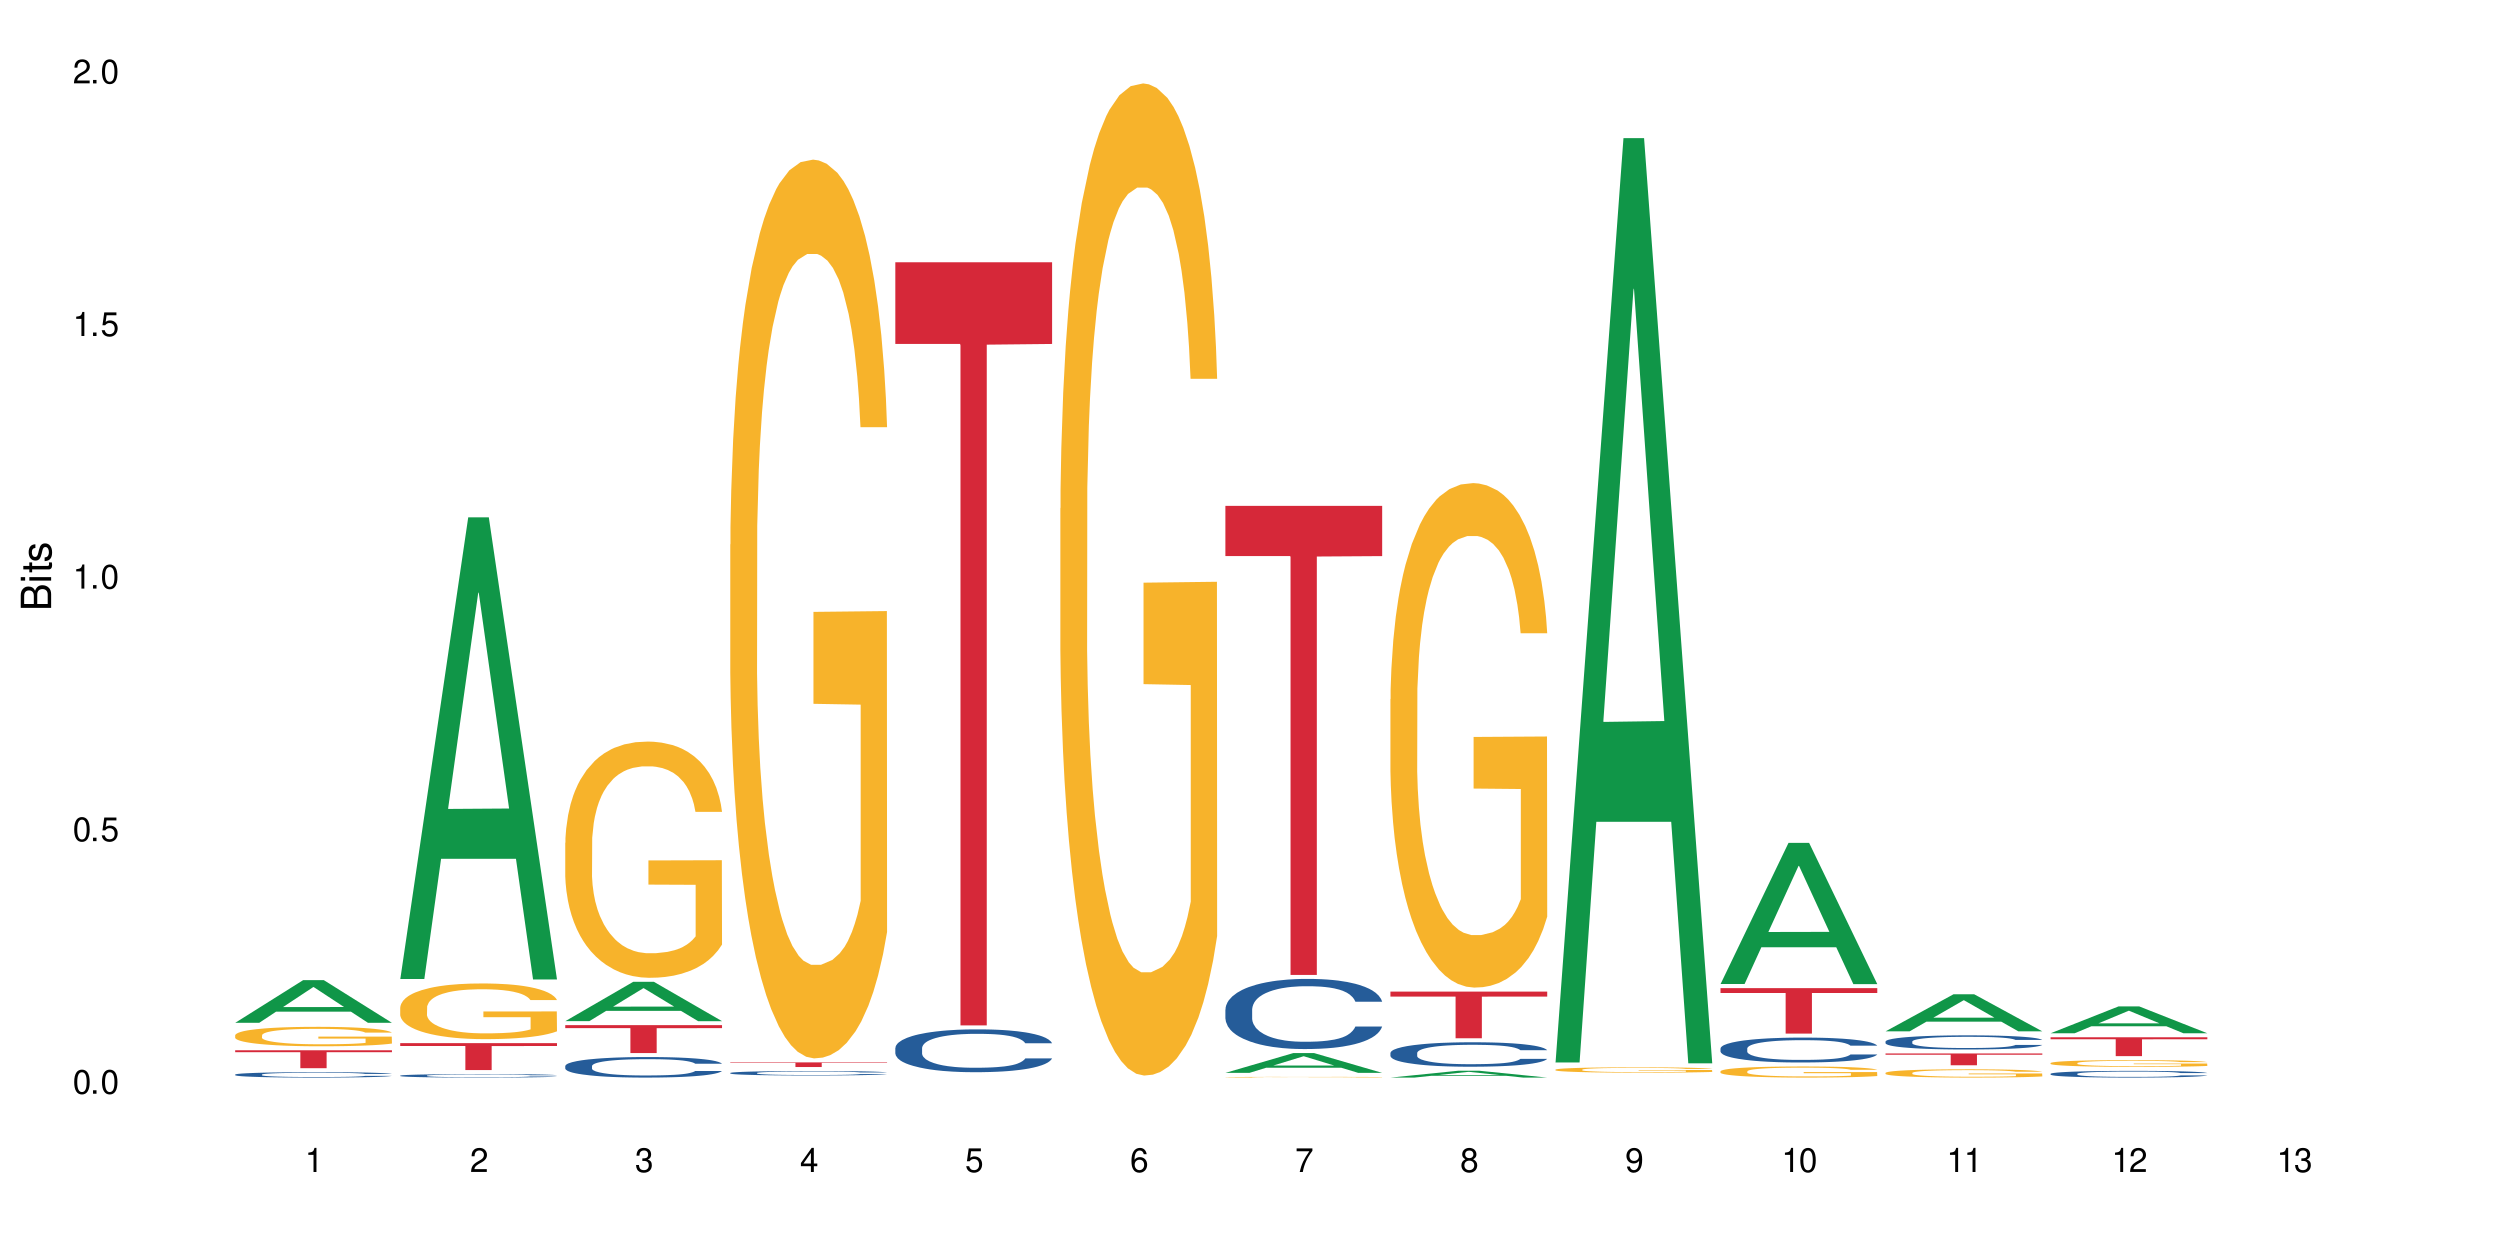 <?xml version="1.0" encoding="UTF-8"?>
<svg xmlns="http://www.w3.org/2000/svg" xmlns:xlink="http://www.w3.org/1999/xlink" width="720" height="360" viewBox="0 0 720 360">
<defs>
<g>
<g id="glyph-0-0">
</g>
<g id="glyph-0-1">
<path d="M 2.641 -6.938 C 2 -6.938 1.422 -6.656 1.078 -6.172 C 0.641 -5.562 0.406 -4.641 0.406 -3.359 C 0.406 -1.016 1.188 0.219 2.641 0.219 C 4.078 0.219 4.859 -1.016 4.859 -3.297 C 4.859 -4.641 4.656 -5.547 4.203 -6.172 C 3.844 -6.656 3.281 -6.938 2.641 -6.938 Z M 2.641 -6.188 C 3.547 -6.188 4 -5.25 4 -3.375 C 4 -1.406 3.562 -0.484 2.625 -0.484 C 1.734 -0.484 1.281 -1.438 1.281 -3.344 C 1.281 -5.25 1.734 -6.188 2.641 -6.188 Z M 2.641 -6.188 "/>
</g>
<g id="glyph-0-2">
<path d="M 1.828 -1 L 0.828 -1 L 0.828 0 L 1.828 0 Z M 1.828 -1 "/>
</g>
<g id="glyph-0-3">
<path d="M 4.562 -6.797 L 1.062 -6.797 L 0.547 -3.094 L 1.328 -3.094 C 1.719 -3.562 2.047 -3.734 2.578 -3.734 C 3.484 -3.734 4.062 -3.109 4.062 -2.094 C 4.062 -1.125 3.484 -0.531 2.578 -0.531 C 1.828 -0.531 1.375 -0.906 1.188 -1.672 L 0.328 -1.672 C 0.453 -1.109 0.547 -0.844 0.75 -0.594 C 1.125 -0.078 1.828 0.219 2.594 0.219 C 3.969 0.219 4.922 -0.781 4.922 -2.219 C 4.922 -3.562 4.031 -4.484 2.719 -4.484 C 2.25 -4.484 1.859 -4.359 1.469 -4.062 L 1.734 -5.969 L 4.562 -5.969 Z M 4.562 -6.797 "/>
</g>
<g id="glyph-0-4">
<path d="M 2.484 -4.938 L 2.484 0 L 3.328 0 L 3.328 -6.938 L 2.766 -6.938 C 2.469 -5.875 2.281 -5.734 0.984 -5.562 L 0.984 -4.938 Z M 2.484 -4.938 "/>
</g>
<g id="glyph-0-5">
<path d="M 4.859 -0.828 L 1.281 -0.828 C 1.359 -1.406 1.672 -1.781 2.5 -2.281 L 3.469 -2.828 C 4.406 -3.344 4.906 -4.062 4.906 -4.906 C 4.906 -5.484 4.672 -6.031 4.266 -6.406 C 3.859 -6.766 3.375 -6.938 2.719 -6.938 C 1.859 -6.938 1.219 -6.625 0.844 -6.031 C 0.609 -5.672 0.5 -5.234 0.484 -4.531 L 1.328 -4.531 C 1.359 -5.016 1.406 -5.281 1.531 -5.516 C 1.75 -5.938 2.188 -6.203 2.703 -6.203 C 3.469 -6.203 4.031 -5.641 4.031 -4.891 C 4.031 -4.344 3.719 -3.859 3.125 -3.516 L 2.234 -3 C 0.812 -2.172 0.406 -1.531 0.328 -0.016 L 4.859 -0.016 Z M 4.859 -0.828 "/>
</g>
<g id="glyph-0-6">
<path d="M 2.125 -3.188 L 2.578 -3.188 C 3.5 -3.188 3.984 -2.766 3.984 -1.922 C 3.984 -1.062 3.469 -0.531 2.594 -0.531 C 1.656 -0.531 1.203 -1 1.156 -2.016 L 0.312 -2.016 C 0.344 -1.453 0.438 -1.094 0.609 -0.781 C 0.953 -0.109 1.625 0.219 2.547 0.219 C 3.953 0.219 4.859 -0.625 4.859 -1.938 C 4.859 -2.828 4.516 -3.297 3.703 -3.594 C 4.344 -3.844 4.656 -4.328 4.656 -5.031 C 4.656 -6.219 3.875 -6.938 2.578 -6.938 C 1.203 -6.938 0.484 -6.172 0.453 -4.703 L 1.297 -4.703 C 1.312 -5.125 1.344 -5.359 1.453 -5.578 C 1.641 -5.969 2.062 -6.203 2.594 -6.203 C 3.344 -6.203 3.797 -5.75 3.797 -5 C 3.797 -4.516 3.609 -4.219 3.25 -4.047 C 3.016 -3.953 2.703 -3.922 2.125 -3.906 Z M 2.125 -3.188 "/>
</g>
<g id="glyph-0-7">
<path d="M 3.141 -1.672 L 3.141 0 L 3.984 0 L 3.984 -1.672 L 4.984 -1.672 L 4.984 -2.438 L 3.984 -2.438 L 3.984 -6.938 L 3.359 -6.938 L 0.266 -2.578 L 0.266 -1.672 Z M 3.141 -2.438 L 1 -2.438 L 3.141 -5.5 Z M 3.141 -2.438 "/>
</g>
<g id="glyph-0-8">
<path d="M 4.781 -5.125 C 4.609 -6.266 3.891 -6.938 2.844 -6.938 C 2.094 -6.938 1.422 -6.578 1.031 -5.953 C 0.594 -5.266 0.406 -4.422 0.406 -3.172 C 0.406 -2 0.578 -1.25 0.984 -0.641 C 1.359 -0.078 1.953 0.219 2.703 0.219 C 3.984 0.219 4.922 -0.75 4.922 -2.094 C 4.922 -3.375 4.062 -4.281 2.844 -4.281 C 2.172 -4.281 1.641 -4.031 1.281 -3.516 C 1.281 -5.234 1.828 -6.188 2.797 -6.188 C 3.391 -6.188 3.797 -5.797 3.938 -5.125 Z M 2.734 -3.531 C 3.547 -3.531 4.062 -2.953 4.062 -2.031 C 4.062 -1.156 3.484 -0.531 2.703 -0.531 C 1.922 -0.531 1.328 -1.188 1.328 -2.078 C 1.328 -2.938 1.906 -3.531 2.734 -3.531 Z M 2.734 -3.531 "/>
</g>
<g id="glyph-0-9">
<path d="M 4.984 -6.797 L 0.438 -6.797 L 0.438 -5.969 L 4.109 -5.969 C 2.5 -3.656 1.828 -2.234 1.328 0 L 2.219 0 C 2.594 -2.172 3.453 -4.047 4.984 -6.094 Z M 4.984 -6.797 "/>
</g>
<g id="glyph-0-10">
<path d="M 3.75 -3.656 C 4.469 -4.094 4.688 -4.438 4.688 -5.078 C 4.688 -6.172 3.844 -6.938 2.641 -6.938 C 1.438 -6.938 0.594 -6.172 0.594 -5.094 C 0.594 -4.438 0.812 -4.094 1.516 -3.656 C 0.734 -3.266 0.359 -2.703 0.359 -1.922 C 0.359 -0.656 1.281 0.219 2.641 0.219 C 3.984 0.219 4.922 -0.656 4.922 -1.922 C 4.922 -2.703 4.531 -3.266 3.75 -3.656 Z M 2.641 -6.188 C 3.359 -6.188 3.812 -5.75 3.812 -5.062 C 3.812 -4.406 3.344 -3.984 2.641 -3.984 C 1.922 -3.984 1.453 -4.406 1.453 -5.078 C 1.453 -5.75 1.922 -6.188 2.641 -6.188 Z M 2.641 -3.266 C 3.484 -3.266 4.062 -2.719 4.062 -1.906 C 4.062 -1.078 3.484 -0.531 2.625 -0.531 C 1.797 -0.531 1.219 -1.094 1.219 -1.906 C 1.219 -2.719 1.781 -3.266 2.641 -3.266 Z M 2.641 -3.266 "/>
</g>
<g id="glyph-0-11">
<path d="M 0.516 -1.578 C 0.672 -0.453 1.406 0.219 2.438 0.219 C 3.188 0.219 3.859 -0.141 4.266 -0.766 C 4.688 -1.453 4.891 -2.297 4.891 -3.547 C 4.891 -4.719 4.703 -5.453 4.312 -6.078 C 3.938 -6.641 3.344 -6.938 2.594 -6.938 C 1.297 -6.938 0.359 -5.969 0.359 -4.625 C 0.359 -3.344 1.234 -2.453 2.453 -2.453 C 3.094 -2.453 3.578 -2.672 4.016 -3.203 C 4 -1.484 3.469 -0.531 2.5 -0.531 C 1.906 -0.531 1.484 -0.906 1.359 -1.578 Z M 2.578 -6.203 C 3.375 -6.203 3.969 -5.531 3.969 -4.641 C 3.969 -3.797 3.391 -3.188 2.547 -3.188 C 1.734 -3.188 1.234 -3.766 1.234 -4.688 C 1.234 -5.562 1.797 -6.203 2.578 -6.203 Z M 2.578 -6.203 "/>
</g>
<g id="glyph-1-0">
</g>
<g id="glyph-1-1">
<path d="M 0 -0.953 L 0 -4.891 C 0 -5.719 -0.234 -6.344 -0.734 -6.797 C -1.188 -7.234 -1.812 -7.469 -2.5 -7.469 C -3.547 -7.469 -4.188 -7 -4.625 -5.875 C -4.984 -6.688 -5.625 -7.094 -6.531 -7.094 C -7.172 -7.094 -7.734 -6.859 -8.141 -6.391 C -8.562 -5.922 -8.75 -5.344 -8.75 -4.5 L -8.75 -0.953 Z M -4.984 -2.062 L -7.766 -2.062 L -7.766 -4.219 C -7.766 -4.844 -7.688 -5.203 -7.453 -5.5 C -7.219 -5.812 -6.859 -5.969 -6.375 -5.969 C -5.891 -5.969 -5.531 -5.812 -5.297 -5.5 C -5.062 -5.203 -4.984 -4.844 -4.984 -4.219 Z M -0.984 -2.062 L -4 -2.062 L -4 -4.781 C -4 -5.766 -3.438 -6.359 -2.484 -6.359 C -1.547 -6.359 -0.984 -5.766 -0.984 -4.781 Z M -0.984 -2.062 "/>
</g>
<g id="glyph-1-2">
<path d="M -6.281 -1.797 L -6.281 -0.797 L 0 -0.797 L 0 -1.797 Z M -8.75 -1.797 L -8.75 -0.797 L -7.484 -0.797 L -7.484 -1.797 Z M -8.75 -1.797 "/>
</g>
<g id="glyph-1-3">
<path d="M -6.281 -3.047 L -6.281 -2.016 L -8.016 -2.016 L -8.016 -1.016 L -6.281 -1.016 L -6.281 -0.172 L -5.469 -0.172 L -5.469 -1.016 L -0.719 -1.016 C -0.078 -1.016 0.281 -1.453 0.281 -2.234 C 0.281 -2.5 0.25 -2.719 0.188 -3.047 L -0.641 -3.047 C -0.609 -2.906 -0.594 -2.766 -0.594 -2.562 C -0.594 -2.141 -0.719 -2.016 -1.156 -2.016 L -5.469 -2.016 L -5.469 -3.047 Z M -6.281 -3.047 "/>
</g>
<g id="glyph-1-4">
<path d="M -4.531 -5.25 C -5.766 -5.25 -6.469 -4.422 -6.469 -2.969 C -6.469 -1.516 -5.719 -0.562 -4.547 -0.562 C -3.562 -0.562 -3.094 -1.062 -2.734 -2.562 L -2.516 -3.484 C -2.344 -4.188 -2.094 -4.469 -1.641 -4.469 C -1.047 -4.469 -0.641 -3.875 -0.641 -3 C -0.641 -2.453 -0.797 -2 -1.062 -1.75 C -1.25 -1.594 -1.422 -1.531 -1.875 -1.469 L -1.875 -0.406 C -0.422 -0.453 0.281 -1.266 0.281 -2.922 C 0.281 -4.5 -0.5 -5.516 -1.719 -5.516 C -2.656 -5.516 -3.172 -4.984 -3.469 -3.734 L -3.703 -2.766 C -3.891 -1.953 -4.156 -1.609 -4.594 -1.609 C -5.188 -1.609 -5.547 -2.125 -5.547 -2.938 C -5.547 -3.75 -5.203 -4.172 -4.531 -4.203 Z M -4.531 -5.25 "/>
</g>
</g>
</defs>
<rect x="-72" y="-36" width="864" height="432" fill="rgb(100%, 100%, 100%)" fill-opacity="1"/>
<path fill-rule="nonzero" fill="rgb(6.275%, 58.824%, 28.235%)" fill-opacity="1" d="M 67.73 294.562 L 67.777 294.551 L 87.316 282.273 L 93.25 282.273 L 112.883 294.574 L 105.984 294.574 L 101.066 291.363 L 79.5 291.363 L 74.676 294.562 L 67.73 294.562 L 81.574 290.035 L 99.086 290.023 L 90.355 284.285 L 90.258 284.273 L 90.164 284.309 L 81.527 290.023 L 81.574 290.035 Z M 67.73 294.562 "/>
<path fill-rule="nonzero" fill="rgb(14.51%, 36.078%, 60%)" fill-opacity="1" d="M 67.73 309.465 L 67.785 309.465 L 67.785 309.43 L 67.953 309.375 L 68.336 309.309 L 68.723 309.262 L 69.715 309.176 L 71.09 309.098 L 72.523 309.035 L 73.566 308.996 L 74.504 308.969 L 76.652 308.914 L 78.027 308.887 L 79.516 308.863 L 81.332 308.84 L 82.652 308.824 L 85.629 308.805 L 87.828 308.793 L 89.535 308.789 L 93.227 308.789 L 95.43 308.793 L 97.027 308.801 L 98.789 308.812 L 100.273 308.824 L 102.863 308.855 L 105.176 308.898 L 106.223 308.922 L 107.875 308.965 L 109.141 309.008 L 110.02 309.043 L 111.012 309.098 L 111.895 309.16 L 112.555 309.234 L 112.883 309.293 L 105.176 309.293 L 104.789 309.238 L 104.348 309.191 L 103.523 309.137 L 102.699 309.094 L 101.543 309.051 L 100.496 309.023 L 99.062 309 L 97.797 308.98 L 96.477 308.969 L 95.207 308.961 L 92.785 308.953 L 88.93 308.953 L 86.785 308.965 L 85.629 308.977 L 83.977 308.996 L 82.82 309.016 L 81.441 309.043 L 80.508 309.066 L 79.352 309.105 L 78.523 309.137 L 77.586 309.184 L 77.035 309.219 L 76.543 309.258 L 76.102 309.305 L 75.77 309.355 L 75.551 309.41 L 75.441 309.461 L 75.441 309.68 L 75.551 309.73 L 75.824 309.793 L 76.543 309.879 L 77.586 309.953 L 78.801 310.012 L 79.957 310.055 L 80.617 310.074 L 81.496 310.098 L 82.875 310.129 L 84.855 310.156 L 86.012 310.168 L 87.773 310.18 L 89.594 310.184 L 92.016 310.184 L 94.164 310.18 L 95.594 310.172 L 97.082 310.16 L 99.117 310.137 L 100.383 310.113 L 101.484 310.086 L 102.312 310.059 L 102.863 310.035 L 103.688 309.992 L 104.348 309.945 L 104.844 309.895 L 105.176 309.844 L 112.883 309.844 L 112.555 309.902 L 112.059 309.957 L 111.562 310 L 110.793 310.051 L 109.91 310.094 L 108.645 310.145 L 107.598 310.176 L 106.223 310.211 L 104.957 310.238 L 103.578 310.262 L 101.543 310.289 L 100.219 310.305 L 98.789 310.316 L 97.082 310.328 L 94.934 310.34 L 92.621 310.344 L 90.473 310.348 L 88.16 310.344 L 86.453 310.336 L 84.195 310.324 L 81.387 310.301 L 79.352 310.273 L 77.754 310.246 L 76.375 310.219 L 74.836 310.18 L 72.852 310.117 L 71.641 310.066 L 70.816 310.027 L 69.879 309.973 L 69.219 309.922 L 68.445 309.844 L 67.895 309.742 L 67.73 309.664 Z M 67.73 309.465 "/>
<path fill-rule="nonzero" fill="rgb(96.863%, 70.196%, 16.863%)" fill-opacity="1" d="M 67.73 298.125 L 67.785 298.121 L 67.785 298.02 L 68.008 297.789 L 68.559 297.473 L 69.273 297.211 L 70.043 297.004 L 70.539 296.898 L 71.367 296.742 L 72.082 296.633 L 73.898 296.402 L 76.211 296.188 L 77.477 296.094 L 78.91 296.008 L 80.945 295.91 L 81.883 295.875 L 84.746 295.793 L 87.996 295.738 L 91.574 295.727 L 93.227 295.73 L 95.484 295.75 L 98.566 295.805 L 100.328 295.859 L 101.707 295.91 L 103.137 295.977 L 104.898 296.078 L 106.551 296.199 L 107.875 296.324 L 109.195 296.477 L 110.297 296.641 L 111.234 296.82 L 112.059 297.035 L 112.555 297.215 L 112.883 297.395 L 105.23 297.395 L 104.789 297.215 L 104.293 297.078 L 103.469 296.906 L 102.641 296.785 L 101.816 296.688 L 100.273 296.555 L 98.953 296.473 L 97.301 296.402 L 95.703 296.355 L 93.887 296.324 L 92.785 296.312 L 89.867 296.312 L 87.223 296.348 L 85.684 296.391 L 84.582 296.43 L 83.039 296.508 L 82.102 296.57 L 81.551 296.609 L 79.902 296.77 L 78.801 296.914 L 78.195 297.012 L 77.422 297.164 L 76.871 297.301 L 76.266 297.508 L 75.938 297.66 L 75.496 298.008 L 75.441 298.93 L 75.605 299.125 L 75.938 299.336 L 76.375 299.52 L 77.035 299.715 L 77.699 299.863 L 78.855 300.062 L 79.844 300.195 L 80.617 300.281 L 82.102 300.422 L 82.707 300.469 L 84.141 300.559 L 85.629 300.633 L 87.445 300.691 L 88.82 300.723 L 91.023 300.75 L 93.832 300.75 L 97.137 300.719 L 99.227 300.676 L 100.66 300.637 L 101.598 300.602 L 102.754 300.543 L 103.578 300.492 L 104.348 300.438 L 105.285 300.348 L 105.285 299.125 L 91.684 299.121 L 91.684 298.547 L 112.828 298.543 L 112.883 300.543 L 111.727 300.684 L 110.297 300.816 L 108.918 300.918 L 107.488 301.004 L 105.449 301.102 L 103.797 301.164 L 101.266 301.234 L 98.953 301.281 L 96.531 301.312 L 94.383 301.328 L 91.852 301.332 L 89.594 301.324 L 87.168 301.293 L 85.242 301.25 L 83.48 301.199 L 81.719 301.133 L 79.516 301.027 L 78.082 300.938 L 76.598 300.832 L 75.109 300.703 L 73.789 300.566 L 72.906 300.457 L 72.027 300.336 L 71.09 300.18 L 70.207 300.008 L 69.547 299.848 L 68.941 299.668 L 68.5 299.5 L 68.062 299.27 L 67.84 299.086 L 67.73 298.926 Z M 67.73 298.125 "/>
<path fill-rule="nonzero" fill="rgb(83.922%, 15.686%, 22.353%)" fill-opacity="1" d="M 67.73 302.484 L 112.883 302.484 L 112.883 303.035 L 94.066 303.039 L 94.066 307.641 L 86.496 307.641 L 86.496 303.043 L 86.387 303.035 L 67.73 303.035 Z M 67.73 302.484 "/>
<path fill-rule="nonzero" fill="rgb(6.275%, 58.824%, 28.235%)" fill-opacity="1" d="M 115.262 281.961 L 115.309 281.836 L 134.848 149 L 140.781 149 L 160.414 282.086 L 153.516 282.086 L 148.598 247.344 L 127.031 247.344 L 122.207 281.961 L 115.262 281.961 L 129.105 232.973 L 146.617 232.852 L 137.887 170.742 L 137.789 170.617 L 137.691 170.992 L 129.059 232.852 L 129.105 232.973 Z M 115.262 281.961 "/>
<path fill-rule="nonzero" fill="rgb(14.51%, 36.078%, 60%)" fill-opacity="1" d="M 115.262 309.777 L 115.316 309.777 L 115.316 309.754 L 115.48 309.719 L 115.867 309.676 L 116.254 309.645 L 117.242 309.59 L 118.621 309.539 L 120.051 309.496 L 121.098 309.473 L 122.035 309.457 L 124.184 309.422 L 125.559 309.402 L 127.047 309.387 L 128.863 309.371 L 130.184 309.363 L 133.156 309.348 L 135.359 309.344 L 137.066 309.34 L 140.758 309.34 L 142.961 309.344 L 144.555 309.348 L 146.316 309.355 L 147.805 309.363 L 150.395 309.383 L 152.707 309.41 L 153.75 309.426 L 155.402 309.453 L 156.672 309.48 L 157.551 309.504 L 158.543 309.539 L 159.422 309.578 L 160.086 309.625 L 160.414 309.668 L 152.707 309.668 L 152.32 309.629 L 151.879 309.602 L 151.055 309.562 L 150.227 309.535 L 149.07 309.508 L 148.023 309.492 L 146.594 309.473 L 145.328 309.465 L 144.004 309.457 L 142.738 309.449 L 140.316 309.445 L 136.461 309.445 L 134.312 309.453 L 133.156 309.461 L 131.504 309.473 L 130.348 309.484 L 128.973 309.504 L 128.035 309.52 L 126.879 309.543 L 126.055 309.562 L 125.117 309.594 L 124.566 309.617 L 124.07 309.645 L 123.633 309.672 L 123.301 309.707 L 123.082 309.738 L 122.969 309.773 L 122.969 309.914 L 123.082 309.949 L 123.355 309.988 L 124.07 310.043 L 125.117 310.094 L 126.328 310.133 L 127.484 310.16 L 128.145 310.172 L 129.027 310.188 L 130.402 310.203 L 132.387 310.223 L 133.543 310.23 L 135.305 310.238 L 137.121 310.242 L 139.547 310.242 L 141.691 310.238 L 143.125 310.234 L 144.609 310.227 L 146.648 310.211 L 147.914 310.195 L 149.016 310.18 L 149.844 310.16 L 150.395 310.145 L 151.219 310.117 L 151.879 310.086 L 152.375 310.055 L 152.707 310.023 L 160.414 310.023 L 160.086 310.059 L 159.59 310.094 L 159.094 310.121 L 158.324 310.152 L 157.441 310.184 L 156.176 310.215 L 155.129 310.234 L 153.75 310.258 L 152.484 310.277 L 151.109 310.293 L 149.07 310.309 L 147.75 310.32 L 146.316 310.328 L 144.609 310.336 L 142.465 310.344 L 140.152 310.344 L 138.004 310.348 L 135.691 310.344 L 133.984 310.34 L 131.727 310.332 L 128.918 310.316 L 126.879 310.297 L 125.281 310.281 L 123.906 310.262 L 122.363 310.238 L 120.383 310.199 L 119.172 310.164 L 118.344 310.141 L 117.41 310.105 L 116.746 310.07 L 115.977 310.02 L 115.426 309.957 L 115.262 309.906 Z M 115.262 309.777 "/>
<path fill-rule="nonzero" fill="rgb(96.863%, 70.196%, 16.863%)" fill-opacity="1" d="M 115.262 290.105 L 115.316 290.09 L 115.316 289.797 L 115.535 289.137 L 116.086 288.23 L 116.805 287.484 L 117.574 286.898 L 118.07 286.59 L 118.895 286.148 L 119.609 285.828 L 121.43 285.168 L 123.742 284.555 L 125.008 284.289 L 126.438 284.039 L 128.477 283.762 L 129.414 283.66 L 132.277 283.426 L 135.523 283.277 L 139.105 283.234 L 140.758 283.25 L 143.016 283.309 L 146.098 283.469 L 147.859 283.617 L 149.238 283.762 L 150.668 283.953 L 152.43 284.246 L 154.082 284.598 L 155.402 284.949 L 156.727 285.387 L 157.828 285.855 L 158.762 286.371 L 159.59 286.984 L 160.086 287.496 L 160.414 288.012 L 152.762 288.012 L 152.32 287.496 L 151.824 287.102 L 151 286.617 L 150.172 286.266 L 149.348 285.988 L 147.805 285.609 L 146.484 285.375 L 144.832 285.168 L 143.234 285.035 L 141.418 284.949 L 140.316 284.918 L 137.398 284.918 L 134.754 285.023 L 133.211 285.141 L 132.109 285.258 L 130.57 285.477 L 129.633 285.652 L 129.082 285.77 L 127.43 286.223 L 126.328 286.633 L 125.723 286.91 L 124.953 287.352 L 124.402 287.746 L 123.797 288.332 L 123.465 288.773 L 123.023 289.77 L 122.969 292.402 L 123.137 292.961 L 123.465 293.562 L 123.906 294.09 L 124.566 294.645 L 125.227 295.07 L 126.383 295.641 L 127.375 296.023 L 128.145 296.27 L 129.633 296.668 L 130.238 296.797 L 131.672 297.062 L 133.156 297.266 L 134.973 297.441 L 136.352 297.531 L 138.555 297.605 L 141.363 297.605 L 144.668 297.516 L 146.758 297.398 L 148.191 297.281 L 149.125 297.18 L 150.281 297.02 L 151.109 296.871 L 151.879 296.711 L 152.816 296.461 L 152.816 292.961 L 139.215 292.945 L 139.215 291.305 L 160.359 291.289 L 160.414 297.02 L 159.258 297.414 L 157.828 297.793 L 156.449 298.086 L 155.02 298.336 L 152.98 298.613 L 151.328 298.789 L 148.797 298.996 L 146.484 299.129 L 144.059 299.215 L 141.914 299.258 L 139.379 299.273 L 137.121 299.246 L 134.699 299.156 L 132.773 299.039 L 131.012 298.895 L 129.246 298.703 L 127.047 298.395 L 125.613 298.145 L 124.125 297.84 L 122.641 297.473 L 121.316 297.078 L 120.438 296.77 L 119.555 296.418 L 118.621 295.977 L 117.738 295.48 L 117.078 295.027 L 116.473 294.512 L 116.031 294.031 L 115.59 293.371 L 115.371 292.844 L 115.262 292.391 Z M 115.262 290.105 "/>
<path fill-rule="nonzero" fill="rgb(83.922%, 15.686%, 22.353%)" fill-opacity="1" d="M 115.262 300.422 L 160.414 300.422 L 160.414 301.254 L 141.598 301.262 L 141.598 308.188 L 134.023 308.188 L 134.023 301.27 L 133.914 301.254 L 115.262 301.254 Z M 115.262 300.422 "/>
<path fill-rule="nonzero" fill="rgb(6.275%, 58.824%, 28.235%)" fill-opacity="1" d="M 162.793 294.086 L 162.84 294.078 L 182.379 282.758 L 188.312 282.758 L 207.945 294.098 L 201.047 294.098 L 196.125 291.137 L 174.562 291.137 L 169.738 294.086 L 162.793 294.086 L 176.637 289.914 L 194.148 289.902 L 185.418 284.609 L 185.32 284.598 L 185.223 284.633 L 176.59 289.902 L 176.637 289.914 Z M 162.793 294.086 "/>
<path fill-rule="nonzero" fill="rgb(14.51%, 36.078%, 60%)" fill-opacity="1" d="M 162.793 307.004 L 162.848 307 L 162.848 306.871 L 163.012 306.664 L 163.398 306.406 L 163.781 306.227 L 164.773 305.906 L 166.148 305.598 L 167.582 305.359 L 168.629 305.219 L 169.562 305.113 L 171.711 304.914 L 173.09 304.809 L 174.574 304.719 L 176.391 304.625 L 177.715 304.57 L 180.688 304.484 L 182.891 304.449 L 184.598 304.43 L 188.285 304.43 L 190.488 304.453 L 192.086 304.48 L 193.848 304.523 L 195.336 304.57 L 197.922 304.691 L 200.234 304.844 L 201.281 304.93 L 202.934 305.098 L 204.199 305.258 L 205.082 305.398 L 206.074 305.598 L 206.953 305.844 L 207.613 306.117 L 207.945 306.352 L 200.234 306.352 L 199.852 306.133 L 199.41 305.965 L 198.582 305.746 L 197.758 305.59 L 196.602 305.43 L 195.555 305.328 L 194.125 305.227 L 192.855 305.16 L 191.535 305.113 L 190.27 305.078 L 187.848 305.047 L 185.039 305.047 L 183.992 305.059 L 181.844 305.102 L 180.688 305.141 L 179.035 305.215 L 177.879 305.285 L 176.504 305.395 L 175.566 305.484 L 174.41 305.625 L 173.586 305.75 L 172.648 305.93 L 172.098 306.062 L 171.602 306.215 L 171.16 306.395 L 170.832 306.582 L 170.609 306.785 L 170.5 306.977 L 170.5 307.816 L 170.609 308.012 L 170.887 308.238 L 171.602 308.566 L 172.648 308.855 L 173.859 309.082 L 175.016 309.242 L 175.676 309.32 L 176.559 309.406 L 177.934 309.516 L 179.918 309.621 L 181.074 309.664 L 182.836 309.707 L 184.652 309.73 L 187.074 309.73 L 189.223 309.707 L 190.656 309.68 L 192.141 309.637 L 194.18 309.547 L 195.445 309.461 L 196.547 309.355 L 197.371 309.254 L 197.922 309.168 L 198.75 309 L 199.41 308.816 L 199.906 308.629 L 200.234 308.441 L 207.945 308.441 L 207.613 308.66 L 207.117 308.871 L 206.625 309.027 L 205.852 309.215 L 204.973 309.383 L 203.703 309.574 L 202.66 309.699 L 201.281 309.832 L 200.016 309.934 L 198.641 310.027 L 196.602 310.137 L 195.281 310.191 L 193.848 310.238 L 192.141 310.281 L 189.992 310.32 L 187.68 310.34 L 185.535 310.348 L 183.219 310.336 L 181.512 310.312 L 179.254 310.266 L 176.449 310.168 L 174.41 310.066 L 172.812 309.961 L 171.438 309.855 L 169.895 309.707 L 167.914 309.469 L 166.699 309.285 L 165.875 309.137 L 164.938 308.926 L 164.277 308.734 L 163.508 308.434 L 162.957 308.047 L 162.793 307.75 Z M 162.793 307.004 "/>
<path fill-rule="nonzero" fill="rgb(96.863%, 70.196%, 16.863%)" fill-opacity="1" d="M 162.793 242.711 L 162.848 242.648 L 162.848 241.406 L 163.066 238.609 L 163.617 234.758 L 164.332 231.59 L 165.105 229.105 L 165.602 227.801 L 166.426 225.934 L 167.141 224.566 L 168.957 221.773 L 171.27 219.164 L 172.539 218.043 L 173.969 216.988 L 176.008 215.809 L 176.941 215.371 L 179.805 214.379 L 183.055 213.758 L 186.633 213.57 L 188.285 213.633 L 190.543 213.879 L 193.629 214.562 L 195.391 215.184 L 196.766 215.809 L 198.199 216.613 L 199.961 217.855 L 201.613 219.348 L 202.934 220.84 L 204.254 222.703 L 205.355 224.691 L 206.293 226.867 L 207.117 229.477 L 207.613 231.652 L 207.945 233.824 L 200.289 233.824 L 199.852 231.652 L 199.355 229.973 L 198.527 227.922 L 197.703 226.434 L 196.875 225.25 L 195.336 223.637 L 194.012 222.641 L 192.363 221.773 L 190.766 221.211 L 188.949 220.84 L 187.848 220.715 L 184.926 220.715 L 182.285 221.152 L 180.742 221.648 L 179.641 222.145 L 178.098 223.078 L 177.164 223.82 L 176.613 224.32 L 174.961 226.246 L 173.859 227.984 L 173.254 229.164 L 172.484 231.031 L 171.934 232.707 L 171.328 235.191 L 170.996 237.059 L 170.555 241.281 L 170.5 252.465 L 170.664 254.828 L 170.996 257.375 L 171.438 259.613 L 172.098 261.973 L 172.758 263.773 L 173.914 266.199 L 174.906 267.812 L 175.676 268.871 L 177.164 270.547 L 177.77 271.105 L 179.199 272.227 L 180.688 273.094 L 182.504 273.84 L 183.883 274.215 L 186.082 274.523 L 188.891 274.523 L 192.195 274.152 L 194.289 273.652 L 195.719 273.156 L 196.656 272.723 L 197.812 272.039 L 198.641 271.418 L 199.41 270.734 L 200.348 269.676 L 200.348 254.828 L 186.746 254.766 L 186.746 247.805 L 207.891 247.742 L 207.945 272.039 L 206.789 273.715 L 205.355 275.332 L 203.98 276.574 L 202.547 277.633 L 200.512 278.812 L 198.859 279.559 L 196.324 280.426 L 194.012 280.984 L 191.59 281.359 L 189.441 281.547 L 186.91 281.609 L 184.652 281.484 L 182.23 281.109 L 180.301 280.613 L 178.539 279.992 L 176.777 279.184 L 174.574 277.879 L 173.145 276.824 L 171.656 275.52 L 170.172 273.965 L 168.848 272.289 L 167.969 270.984 L 167.086 269.492 L 166.148 267.629 L 165.27 265.516 L 164.609 263.59 L 164.004 261.414 L 163.562 259.363 L 163.121 256.566 L 162.902 254.332 L 162.793 252.402 Z M 162.793 242.711 "/>
<path fill-rule="nonzero" fill="rgb(83.922%, 15.686%, 22.353%)" fill-opacity="1" d="M 162.793 295.246 L 207.945 295.246 L 207.945 296.109 L 189.125 296.117 L 189.125 303.281 L 181.555 303.281 L 181.555 296.121 L 181.445 296.109 L 162.793 296.109 Z M 162.793 295.246 "/>
<path fill-rule="nonzero" fill="rgb(14.51%, 36.078%, 60%)" fill-opacity="1" d="M 210.32 309.012 L 210.375 309.012 L 210.375 308.984 L 210.543 308.941 L 210.926 308.883 L 211.312 308.844 L 212.305 308.777 L 213.68 308.707 L 215.113 308.656 L 216.16 308.625 L 217.094 308.602 L 219.242 308.559 L 220.617 308.539 L 222.105 308.516 L 223.922 308.496 L 225.246 308.484 L 228.219 308.469 L 230.422 308.457 L 235.816 308.457 L 238.02 308.461 L 239.617 308.465 L 241.379 308.477 L 242.863 308.484 L 245.453 308.512 L 247.766 308.543 L 248.812 308.562 L 250.465 308.598 L 251.73 308.633 L 252.613 308.664 L 253.602 308.707 L 254.484 308.762 L 255.145 308.82 L 255.477 308.871 L 247.766 308.871 L 247.379 308.824 L 246.941 308.789 L 246.113 308.742 L 245.289 308.707 L 244.133 308.672 L 243.086 308.648 L 241.652 308.629 L 240.387 308.613 L 239.066 308.602 L 237.801 308.598 L 235.375 308.59 L 231.523 308.59 L 229.375 308.602 L 228.219 308.609 L 226.566 308.625 L 225.41 308.641 L 224.031 308.664 L 223.098 308.684 L 221.941 308.715 L 221.113 308.742 L 220.18 308.781 L 219.629 308.809 L 219.133 308.844 L 218.691 308.883 L 218.359 308.922 L 218.141 308.965 L 218.031 309.008 L 218.031 309.188 L 218.141 309.23 L 218.418 309.281 L 219.133 309.352 L 220.18 309.414 L 221.391 309.465 L 222.547 309.5 L 223.207 309.516 L 224.086 309.535 L 225.465 309.559 L 227.445 309.582 L 228.602 309.59 L 230.367 309.602 L 232.184 309.605 L 234.605 309.605 L 236.754 309.602 L 238.184 309.594 L 239.672 309.586 L 241.707 309.566 L 242.977 309.547 L 244.078 309.523 L 244.902 309.5 L 245.453 309.484 L 246.277 309.445 L 246.941 309.406 L 247.438 309.367 L 247.766 309.324 L 255.477 309.324 L 255.145 309.371 L 254.648 309.418 L 254.152 309.453 L 253.383 309.492 L 252.5 309.531 L 251.234 309.57 L 250.188 309.598 L 248.812 309.625 L 247.547 309.648 L 246.168 309.668 L 244.133 309.691 L 242.809 309.703 L 241.379 309.715 L 239.672 309.723 L 237.523 309.73 L 235.211 309.738 L 233.062 309.738 L 230.75 309.734 L 229.043 309.73 L 226.785 309.719 L 223.977 309.699 L 221.941 309.676 L 220.344 309.656 L 218.965 309.633 L 217.426 309.602 L 215.441 309.547 L 214.23 309.508 L 213.406 309.477 L 212.469 309.43 L 211.809 309.391 L 211.039 309.324 L 210.488 309.238 L 210.32 309.176 Z M 210.32 309.012 "/>
<path fill-rule="nonzero" fill="rgb(96.863%, 70.196%, 16.863%)" fill-opacity="1" d="M 210.32 156.84 L 210.375 156.605 L 210.375 151.875 L 210.598 141.238 L 211.148 126.582 L 211.863 114.527 L 212.633 105.07 L 213.129 100.109 L 213.957 93.016 L 214.672 87.816 L 216.488 77.18 L 218.801 67.25 L 220.066 62.996 L 221.5 58.977 L 223.539 54.484 L 224.473 52.828 L 227.336 49.047 L 230.586 46.684 L 234.164 45.973 L 235.816 46.211 L 238.074 47.156 L 241.156 49.758 L 242.922 52.121 L 244.297 54.484 L 245.73 57.559 L 247.492 62.285 L 249.145 67.957 L 250.465 73.633 L 251.785 80.723 L 252.887 88.289 L 253.824 96.562 L 254.648 106.488 L 255.145 114.762 L 255.477 123.039 L 247.82 123.039 L 247.379 114.762 L 246.887 108.383 L 246.059 100.582 L 245.234 94.906 L 244.406 90.414 L 242.863 84.27 L 241.543 80.488 L 239.891 77.18 L 238.293 75.051 L 236.477 73.633 L 235.375 73.16 L 232.457 73.16 L 229.816 74.812 L 228.273 76.703 L 227.172 78.598 L 225.629 82.141 L 224.695 84.98 L 224.145 86.871 L 222.492 94.199 L 221.391 100.816 L 220.785 105.309 L 220.012 112.398 L 219.461 118.781 L 218.855 128.238 L 218.527 135.328 L 218.086 151.402 L 218.031 193.953 L 218.195 202.938 L 218.527 212.629 L 218.965 221.137 L 219.629 230.121 L 220.289 236.977 L 221.445 246.195 L 222.438 252.34 L 223.207 256.359 L 224.695 262.742 L 225.301 264.871 L 226.73 269.125 L 228.219 272.434 L 230.035 275.27 L 231.41 276.691 L 233.613 277.871 L 236.422 277.871 L 239.727 276.453 L 241.82 274.562 L 243.25 272.672 L 244.188 271.016 L 245.344 268.414 L 246.168 266.051 L 246.941 263.453 L 247.875 259.434 L 247.875 202.938 L 234.273 202.699 L 234.273 176.223 L 255.422 175.988 L 255.477 268.414 L 254.32 274.797 L 252.887 280.945 L 251.512 285.672 L 250.078 289.691 L 248.043 294.184 L 246.391 297.02 L 243.855 300.328 L 241.543 302.457 L 239.121 303.875 L 236.973 304.582 L 234.441 304.82 L 232.184 304.348 L 229.758 302.93 L 227.832 301.039 L 226.07 298.672 L 224.309 295.602 L 222.105 290.637 L 220.672 286.617 L 219.188 281.652 L 217.699 275.742 L 216.379 269.363 L 215.496 264.398 L 214.617 258.723 L 213.68 251.633 L 212.801 243.594 L 212.137 236.266 L 211.531 227.992 L 211.094 220.191 L 210.652 209.555 L 210.43 201.047 L 210.32 193.719 Z M 210.32 156.84 "/>
<path fill-rule="nonzero" fill="rgb(83.922%, 15.686%, 22.353%)" fill-opacity="1" d="M 210.32 305.969 L 255.477 305.969 L 255.477 306.113 L 236.656 306.113 L 236.656 307.305 L 229.086 307.305 L 229.086 306.113 L 210.32 306.113 Z M 210.32 305.969 "/>
<path fill-rule="nonzero" fill="rgb(14.51%, 36.078%, 60%)" fill-opacity="1" d="M 257.852 301.828 L 257.906 301.816 L 257.906 301.547 L 258.07 301.117 L 258.457 300.578 L 258.844 300.207 L 259.832 299.539 L 261.211 298.898 L 262.641 298.402 L 263.688 298.109 L 264.625 297.883 L 266.773 297.465 L 268.148 297.254 L 269.637 297.062 L 271.453 296.871 L 272.773 296.758 L 275.746 296.574 L 277.949 296.496 L 279.656 296.465 L 283.348 296.465 L 285.551 296.508 L 287.145 296.566 L 288.91 296.656 L 290.395 296.758 L 292.984 297.004 L 295.297 297.32 L 296.344 297.5 L 297.996 297.852 L 299.262 298.188 L 300.141 298.48 L 301.133 298.898 L 302.016 299.406 L 302.676 299.98 L 303.004 300.465 L 295.297 300.465 L 294.91 300.016 L 294.469 299.664 L 293.645 299.203 L 292.816 298.875 L 291.66 298.551 L 290.617 298.336 L 289.184 298.121 L 287.918 297.984 L 286.598 297.883 L 285.328 297.816 L 282.906 297.75 L 280.098 297.75 L 279.051 297.77 L 276.902 297.859 L 275.746 297.941 L 274.098 298.098 L 272.941 298.246 L 271.562 298.469 L 270.625 298.66 L 269.469 298.953 L 268.645 299.215 L 267.707 299.586 L 267.156 299.867 L 266.66 300.184 L 266.223 300.555 L 265.891 300.949 L 265.672 301.367 L 265.562 301.773 L 265.562 303.52 L 265.672 303.926 L 265.945 304.398 L 266.66 305.086 L 267.707 305.684 L 268.918 306.156 L 270.074 306.496 L 270.738 306.652 L 271.617 306.836 L 272.996 307.059 L 274.977 307.285 L 276.133 307.375 L 277.895 307.465 L 279.711 307.512 L 282.137 307.512 L 284.281 307.465 L 285.715 307.41 L 287.203 307.32 L 289.238 307.129 L 290.504 306.945 L 291.605 306.734 L 292.434 306.52 L 292.984 306.34 L 293.809 305.988 L 294.469 305.605 L 294.965 305.211 L 295.297 304.828 L 303.004 304.828 L 302.676 305.277 L 302.18 305.719 L 301.684 306.047 L 300.914 306.441 L 300.031 306.789 L 298.766 307.184 L 297.719 307.441 L 296.344 307.727 L 295.074 307.938 L 293.699 308.129 L 291.66 308.355 L 290.34 308.469 L 288.91 308.57 L 287.203 308.66 L 285.055 308.738 L 282.742 308.785 L 280.594 308.797 L 278.281 308.773 L 276.574 308.727 L 274.316 308.625 L 271.508 308.426 L 269.469 308.211 L 267.875 307.996 L 266.496 307.77 L 264.953 307.465 L 262.973 306.969 L 261.762 306.586 L 260.934 306.27 L 260 305.832 L 259.34 305.438 L 258.566 304.805 L 258.016 304.004 L 257.852 303.387 Z M 257.852 301.828 "/>
<path fill-rule="nonzero" fill="rgb(83.922%, 15.686%, 22.353%)" fill-opacity="1" d="M 257.852 75.531 L 303.004 75.531 L 303.004 99.059 L 284.188 99.262 L 284.188 295.312 L 276.617 295.312 L 276.617 99.469 L 276.504 99.059 L 257.852 99.059 Z M 257.852 75.531 "/>
<path fill-rule="nonzero" fill="rgb(96.863%, 70.196%, 16.863%)" fill-opacity="1" d="M 305.383 146.41 L 305.438 146.148 L 305.438 140.93 L 305.656 129.188 L 306.207 113.008 L 306.922 99.699 L 307.695 89.262 L 308.191 83.781 L 309.016 75.953 L 309.73 70.211 L 311.551 58.469 L 313.863 47.508 L 315.129 42.812 L 316.559 38.375 L 318.598 33.418 L 319.535 31.59 L 322.398 27.418 L 325.645 24.809 L 329.227 24.023 L 330.879 24.285 L 333.137 25.328 L 336.219 28.199 L 337.98 30.809 L 339.355 33.418 L 340.789 36.809 L 342.551 42.031 L 344.203 48.293 L 345.523 54.555 L 346.848 62.383 L 347.949 70.734 L 348.883 79.867 L 349.711 90.828 L 350.203 99.961 L 350.535 109.094 L 342.883 109.094 L 342.441 99.961 L 341.945 92.914 L 341.121 84.305 L 340.293 78.039 L 339.469 73.082 L 337.926 66.297 L 336.605 62.121 L 334.953 58.469 L 333.355 56.121 L 331.539 54.555 L 330.438 54.031 L 327.52 54.031 L 324.875 55.859 L 323.332 57.945 L 322.23 60.035 L 320.691 63.949 L 319.754 67.082 L 319.203 69.168 L 317.551 77.258 L 316.449 84.562 L 315.844 89.523 L 315.074 97.352 L 314.523 104.395 L 313.918 114.836 L 313.586 122.664 L 313.145 140.406 L 313.09 187.379 L 313.258 197.293 L 313.586 207.992 L 314.027 217.387 L 314.688 227.305 L 315.348 234.871 L 316.504 245.047 L 317.496 251.832 L 318.266 256.27 L 319.754 263.312 L 320.359 265.664 L 321.793 270.359 L 323.277 274.012 L 325.094 277.145 L 326.473 278.711 L 328.676 280.016 L 331.484 280.016 L 334.785 278.449 L 336.879 276.363 L 338.312 274.273 L 339.246 272.445 L 340.402 269.578 L 341.23 266.969 L 342 264.098 L 342.938 259.66 L 342.938 197.293 L 329.336 197.031 L 329.336 167.809 L 350.48 167.547 L 350.535 269.578 L 349.379 276.621 L 347.949 283.406 L 346.57 288.625 L 345.141 293.062 L 343.102 298.02 L 341.449 301.152 L 338.918 304.805 L 336.605 307.152 L 334.18 308.719 L 332.035 309.5 L 329.5 309.762 L 327.242 309.242 L 324.82 307.676 L 322.895 305.586 L 321.129 302.977 L 319.367 299.586 L 317.164 294.105 L 315.734 289.668 L 314.246 284.191 L 312.762 277.668 L 311.438 270.621 L 310.559 265.141 L 309.676 258.879 L 308.742 251.051 L 307.859 242.176 L 307.199 234.086 L 306.594 224.953 L 306.152 216.344 L 305.711 204.602 L 305.492 195.207 L 305.383 187.117 Z M 305.383 146.41 "/>
<path fill-rule="nonzero" fill="rgb(6.275%, 58.824%, 28.235%)" fill-opacity="1" d="M 352.91 308.984 L 352.961 308.977 L 372.496 303.277 L 378.43 303.277 L 398.066 308.988 L 391.168 308.988 L 386.246 307.5 L 364.684 307.5 L 359.859 308.984 L 352.91 308.984 L 366.758 306.883 L 384.27 306.875 L 375.535 304.211 L 375.441 304.207 L 375.344 304.223 L 366.707 306.875 L 366.758 306.883 Z M 352.91 308.984 "/>
<path fill-rule="nonzero" fill="rgb(14.51%, 36.078%, 60%)" fill-opacity="1" d="M 352.91 290.723 L 352.969 290.707 L 352.969 290.262 L 353.133 289.562 L 353.52 288.676 L 353.902 288.066 L 354.895 286.977 L 356.27 285.926 L 357.703 285.113 L 358.75 284.633 L 359.684 284.266 L 361.832 283.582 L 363.211 283.23 L 364.695 282.918 L 366.512 282.602 L 367.836 282.418 L 370.809 282.125 L 373.012 281.992 L 374.719 281.938 L 378.406 281.938 L 380.609 282.012 L 382.207 282.105 L 383.969 282.254 L 385.457 282.418 L 388.043 282.824 L 390.355 283.34 L 391.402 283.637 L 393.055 284.207 L 394.32 284.762 L 395.203 285.242 L 396.195 285.926 L 397.074 286.754 L 397.734 287.695 L 398.066 288.492 L 390.355 288.492 L 389.973 287.754 L 389.531 287.18 L 388.703 286.422 L 387.879 285.887 L 386.723 285.352 L 385.676 285.004 L 384.246 284.652 L 382.977 284.43 L 381.656 284.266 L 380.391 284.152 L 377.965 284.043 L 375.16 284.043 L 374.113 284.078 L 371.965 284.227 L 370.809 284.355 L 369.156 284.613 L 368 284.855 L 366.625 285.223 L 365.688 285.539 L 364.531 286.016 L 363.703 286.441 L 362.77 287.051 L 362.219 287.512 L 361.723 288.027 L 361.281 288.637 L 360.953 289.285 L 360.73 289.969 L 360.621 290.633 L 360.621 293.492 L 360.73 294.156 L 361.008 294.93 L 361.723 296.059 L 362.77 297.035 L 363.98 297.809 L 365.137 298.363 L 365.797 298.621 L 366.68 298.918 L 368.055 299.285 L 370.039 299.656 L 371.195 299.805 L 372.957 299.953 L 374.773 300.023 L 377.195 300.023 L 379.344 299.953 L 380.773 299.859 L 382.262 299.711 L 384.301 299.398 L 385.566 299.102 L 386.668 298.75 L 387.492 298.402 L 388.043 298.105 L 388.871 297.535 L 389.531 296.906 L 390.027 296.262 L 390.355 295.633 L 398.066 295.633 L 397.734 296.371 L 397.238 297.09 L 396.742 297.625 L 395.973 298.273 L 395.094 298.844 L 393.824 299.488 L 392.781 299.914 L 391.402 300.375 L 390.137 300.727 L 388.758 301.039 L 386.723 301.41 L 385.402 301.594 L 383.969 301.762 L 382.262 301.906 L 380.113 302.035 L 377.801 302.109 L 375.652 302.129 L 373.34 302.094 L 371.633 302.02 L 369.375 301.852 L 366.566 301.52 L 364.531 301.168 L 362.934 300.82 L 361.559 300.449 L 360.016 299.953 L 358.031 299.141 L 356.82 298.512 L 355.996 297.996 L 355.059 297.273 L 354.398 296.629 L 353.629 295.598 L 353.078 294.285 L 352.91 293.27 Z M 352.91 290.723 "/>
<path fill-rule="nonzero" fill="rgb(96.863%, 70.196%, 16.863%)" fill-opacity="1" d="M 352.91 310.227 L 352.969 310.227 L 352.969 310.223 L 353.188 310.215 L 353.738 310.203 L 354.453 310.195 L 355.227 310.188 L 355.719 310.184 L 356.547 310.176 L 357.262 310.172 L 359.078 310.164 L 361.391 310.156 L 362.66 310.152 L 364.09 310.148 L 366.129 310.145 L 367.062 310.145 L 369.926 310.141 L 373.176 310.141 L 376.754 310.137 L 378.406 310.137 L 380.664 310.141 L 383.75 310.141 L 385.512 310.145 L 386.887 310.145 L 388.32 310.148 L 390.082 310.152 L 391.734 310.156 L 393.055 310.16 L 394.375 310.168 L 395.477 310.172 L 396.414 310.18 L 397.238 310.188 L 397.734 310.195 L 398.066 310.199 L 390.41 310.199 L 389.973 310.195 L 389.477 310.188 L 388.648 310.184 L 387.824 310.176 L 386.996 310.176 L 385.457 310.168 L 384.133 310.168 L 382.48 310.164 L 380.887 310.16 L 372.406 310.16 L 370.863 310.164 L 369.762 310.164 L 368.219 310.168 L 367.285 310.168 L 366.734 310.172 L 365.082 310.176 L 363.98 310.184 L 363.375 310.188 L 362.602 310.191 L 362.055 310.195 L 361.445 310.203 L 361.117 310.211 L 360.676 310.223 L 360.621 310.258 L 360.785 310.266 L 361.117 310.273 L 361.559 310.277 L 362.879 310.293 L 364.035 310.301 L 365.027 310.305 L 365.797 310.309 L 367.285 310.312 L 367.891 310.312 L 369.32 310.316 L 370.809 310.32 L 372.625 310.324 L 382.316 310.324 L 384.41 310.32 L 386.777 310.32 L 387.934 310.316 L 388.758 310.316 L 389.531 310.312 L 390.465 310.309 L 390.465 310.266 L 376.867 310.266 L 376.867 310.242 L 398.012 310.242 L 398.066 310.316 L 396.91 310.324 L 395.477 310.328 L 394.102 310.332 L 392.668 310.336 L 390.633 310.336 L 388.98 310.34 L 386.445 310.344 L 381.711 310.344 L 379.562 310.348 L 374.773 310.348 L 372.352 310.344 L 370.422 310.344 L 368.66 310.34 L 366.898 310.34 L 364.695 310.336 L 363.266 310.332 L 360.289 310.324 L 358.969 310.316 L 358.09 310.312 L 357.207 310.309 L 356.27 310.305 L 355.391 310.297 L 354.73 310.293 L 354.125 310.285 L 353.242 310.27 L 353.023 310.262 L 352.91 310.258 Z M 352.91 310.227 "/>
<path fill-rule="nonzero" fill="rgb(83.922%, 15.686%, 22.353%)" fill-opacity="1" d="M 352.91 145.695 L 398.066 145.695 L 398.066 160.156 L 379.246 160.281 L 379.246 280.789 L 371.676 280.789 L 371.676 160.41 L 371.566 160.156 L 352.91 160.156 Z M 352.91 145.695 "/>
<path fill-rule="nonzero" fill="rgb(6.275%, 58.824%, 28.235%)" fill-opacity="1" d="M 400.441 310.344 L 400.492 310.344 L 420.027 308.367 L 425.961 308.367 L 445.598 310.348 L 438.699 310.348 L 433.777 309.832 L 412.215 309.832 L 407.391 310.344 L 400.441 310.344 L 414.289 309.617 L 431.801 309.613 L 423.066 308.691 L 422.973 308.691 L 422.875 308.695 L 414.238 309.613 L 414.289 309.617 Z M 400.441 310.344 "/>
<path fill-rule="nonzero" fill="rgb(14.51%, 36.078%, 60%)" fill-opacity="1" d="M 400.441 303.238 L 400.496 303.234 L 400.496 303.078 L 400.664 302.836 L 401.047 302.527 L 401.434 302.312 L 402.426 301.934 L 403.801 301.566 L 405.234 301.281 L 406.277 301.117 L 407.215 300.988 L 409.363 300.75 L 410.738 300.625 L 412.227 300.516 L 414.043 300.406 L 415.363 300.344 L 418.34 300.242 L 420.539 300.195 L 422.246 300.176 L 425.938 300.176 L 428.141 300.203 L 429.738 300.234 L 431.5 300.285 L 432.984 300.344 L 435.574 300.484 L 437.887 300.664 L 438.934 300.77 L 440.586 300.969 L 441.852 301.16 L 442.73 301.328 L 443.723 301.566 L 444.605 301.855 L 445.266 302.184 L 445.598 302.461 L 437.887 302.461 L 437.5 302.203 L 437.062 302.004 L 436.234 301.738 L 435.41 301.555 L 434.254 301.367 L 433.207 301.246 L 431.773 301.121 L 430.508 301.047 L 429.188 300.988 L 427.918 300.949 L 425.496 300.91 L 422.688 300.91 L 421.641 300.922 L 419.496 300.973 L 418.34 301.02 L 416.688 301.109 L 415.531 301.191 L 414.152 301.32 L 413.219 301.43 L 412.062 301.598 L 411.234 301.746 L 410.301 301.961 L 409.75 302.121 L 409.254 302.301 L 408.812 302.512 L 408.48 302.738 L 408.262 302.977 L 408.152 303.207 L 408.152 304.207 L 408.262 304.438 L 408.535 304.707 L 409.254 305.102 L 410.301 305.441 L 411.512 305.711 L 412.668 305.906 L 413.328 305.996 L 414.207 306.098 L 415.586 306.227 L 417.566 306.355 L 418.723 306.406 L 420.484 306.457 L 422.305 306.484 L 424.727 306.484 L 426.875 306.457 L 428.305 306.426 L 429.793 306.375 L 431.828 306.266 L 433.098 306.164 L 434.195 306.039 L 435.023 305.918 L 435.574 305.816 L 436.398 305.617 L 437.062 305.398 L 437.555 305.172 L 437.887 304.953 L 445.598 304.953 L 445.266 305.211 L 444.77 305.461 L 444.273 305.648 L 443.504 305.871 L 442.621 306.074 L 441.355 306.297 L 440.309 306.445 L 438.934 306.605 L 437.668 306.73 L 436.289 306.84 L 434.254 306.969 L 432.93 307.031 L 431.5 307.09 L 429.793 307.141 L 427.645 307.188 L 425.332 307.211 L 423.184 307.219 L 420.871 307.207 L 419.164 307.18 L 416.906 307.121 L 414.098 307.008 L 412.062 306.883 L 410.465 306.762 L 409.086 306.633 L 407.547 306.457 L 405.562 306.176 L 404.352 305.957 L 403.527 305.777 L 402.59 305.527 L 401.93 305.301 L 401.156 304.941 L 400.605 304.484 L 400.441 304.129 Z M 400.441 303.238 "/>
<path fill-rule="nonzero" fill="rgb(96.863%, 70.196%, 16.863%)" fill-opacity="1" d="M 400.441 201.363 L 400.496 201.23 L 400.496 198.574 L 400.719 192.605 L 401.27 184.379 L 401.984 177.609 L 402.754 172.301 L 403.25 169.516 L 404.078 165.535 L 404.793 162.617 L 406.609 156.645 L 408.922 151.07 L 410.188 148.684 L 411.621 146.426 L 413.656 143.906 L 414.594 142.977 L 417.457 140.855 L 420.707 139.527 L 424.285 139.129 L 425.938 139.262 L 428.195 139.793 L 431.277 141.25 L 433.039 142.578 L 434.418 143.906 L 435.848 145.629 L 437.609 148.285 L 439.262 151.469 L 440.586 154.652 L 441.906 158.633 L 443.008 162.883 L 443.945 167.523 L 444.77 173.098 L 445.266 177.742 L 445.598 182.387 L 437.941 182.387 L 437.5 177.742 L 437.004 174.16 L 436.18 169.781 L 435.355 166.598 L 434.527 164.074 L 432.984 160.625 L 431.664 158.504 L 430.012 156.645 L 428.414 155.449 L 426.598 154.652 L 425.496 154.387 L 422.578 154.387 L 419.934 155.316 L 418.395 156.379 L 417.293 157.441 L 415.75 159.43 L 414.812 161.023 L 414.262 162.086 L 412.613 166.199 L 411.512 169.914 L 410.906 172.434 L 410.133 176.414 L 409.582 180 L 408.977 185.305 L 408.648 189.285 L 408.207 198.309 L 408.152 222.195 L 408.316 227.238 L 408.648 232.68 L 409.086 237.453 L 409.75 242.496 L 410.41 246.344 L 411.566 251.52 L 412.555 254.969 L 413.328 257.227 L 414.812 260.809 L 415.422 262.004 L 416.852 264.391 L 418.34 266.25 L 420.156 267.844 L 421.531 268.637 L 423.734 269.301 L 426.543 269.301 L 429.848 268.504 L 431.941 267.445 L 433.371 266.383 L 434.309 265.453 L 435.465 263.992 L 436.289 262.668 L 437.062 261.207 L 437.996 258.953 L 437.996 227.238 L 424.395 227.105 L 424.395 212.242 L 445.539 212.109 L 445.598 263.992 L 444.438 267.578 L 443.008 271.027 L 441.633 273.68 L 440.199 275.938 L 438.16 278.457 L 436.512 280.051 L 433.977 281.906 L 431.664 283.102 L 429.242 283.898 L 427.094 284.297 L 424.562 284.43 L 422.305 284.164 L 419.879 283.367 L 417.953 282.305 L 416.191 280.98 L 414.43 279.254 L 412.227 276.469 L 410.793 274.211 L 409.309 271.426 L 407.82 268.105 L 406.5 264.523 L 405.617 261.738 L 404.738 258.555 L 403.801 254.574 L 402.922 250.062 L 402.258 245.949 L 401.652 241.305 L 401.215 236.926 L 400.773 230.953 L 400.551 226.176 L 400.441 222.062 Z M 400.441 201.363 "/>
<path fill-rule="nonzero" fill="rgb(83.922%, 15.686%, 22.353%)" fill-opacity="1" d="M 400.441 285.578 L 445.598 285.578 L 445.598 287.02 L 426.777 287.031 L 426.777 299.027 L 419.207 299.027 L 419.207 287.043 L 419.098 287.02 L 400.441 287.02 Z M 400.441 285.578 "/>
<path fill-rule="nonzero" fill="rgb(6.275%, 58.824%, 28.235%)" fill-opacity="1" d="M 447.973 305.988 L 448.02 305.734 L 467.559 39.781 L 473.492 39.781 L 493.125 306.238 L 486.227 306.238 L 481.309 236.684 L 459.742 236.684 L 454.918 305.988 L 447.973 305.988 L 461.816 207.91 L 479.328 207.66 L 470.598 83.316 L 470.5 83.066 L 470.406 83.816 L 461.77 207.66 L 461.816 207.91 Z M 447.973 305.988 "/>
<path fill-rule="nonzero" fill="rgb(96.863%, 70.196%, 16.863%)" fill-opacity="1" d="M 447.973 308.047 L 448.027 308.047 L 448.027 308.02 L 448.246 307.953 L 448.797 307.867 L 449.516 307.797 L 450.285 307.738 L 450.781 307.711 L 451.605 307.668 L 452.324 307.637 L 454.141 307.574 L 456.453 307.512 L 457.719 307.488 L 459.152 307.465 L 461.188 307.438 L 462.125 307.426 L 464.988 307.406 L 468.238 307.391 L 471.816 307.387 L 473.469 307.387 L 475.727 307.395 L 478.809 307.41 L 480.57 307.422 L 481.949 307.438 L 483.379 307.457 L 485.141 307.484 L 486.793 307.52 L 488.113 307.551 L 489.438 307.594 L 490.539 307.641 L 491.473 307.688 L 492.301 307.746 L 492.797 307.797 L 493.125 307.848 L 485.473 307.848 L 485.031 307.797 L 484.535 307.758 L 483.711 307.711 L 482.883 307.68 L 482.059 307.652 L 480.516 307.613 L 479.195 307.594 L 477.543 307.574 L 475.945 307.559 L 474.129 307.551 L 473.027 307.547 L 470.109 307.547 L 467.465 307.559 L 465.922 307.57 L 464.824 307.582 L 463.281 307.602 L 462.344 307.621 L 461.793 307.629 L 460.141 307.676 L 459.039 307.715 L 458.434 307.742 L 457.664 307.781 L 457.113 307.82 L 456.508 307.879 L 456.176 307.918 L 455.738 308.016 L 455.68 308.27 L 455.848 308.324 L 456.176 308.383 L 456.617 308.434 L 457.277 308.484 L 457.938 308.527 L 459.094 308.582 L 460.086 308.617 L 460.859 308.641 L 462.344 308.68 L 462.949 308.691 L 464.383 308.719 L 465.867 308.738 L 467.688 308.754 L 469.062 308.762 L 471.266 308.77 L 474.074 308.77 L 477.379 308.762 L 479.469 308.75 L 480.902 308.738 L 481.836 308.73 L 482.992 308.715 L 483.82 308.699 L 484.59 308.684 L 485.527 308.66 L 485.527 308.324 L 471.926 308.32 L 471.926 308.164 L 493.07 308.164 L 493.125 308.715 L 491.969 308.754 L 490.539 308.789 L 489.16 308.816 L 487.73 308.84 L 485.691 308.867 L 484.039 308.883 L 481.508 308.906 L 479.195 308.918 L 476.773 308.926 L 474.625 308.93 L 469.832 308.93 L 467.41 308.918 L 465.484 308.91 L 463.723 308.895 L 461.957 308.875 L 459.758 308.848 L 458.324 308.824 L 456.836 308.793 L 455.352 308.758 L 454.031 308.719 L 453.148 308.691 L 452.266 308.656 L 451.332 308.613 L 450.449 308.566 L 449.789 308.523 L 449.184 308.473 L 448.742 308.426 L 448.301 308.363 L 448.082 308.312 L 447.973 308.27 Z M 447.973 308.047 "/>
<path fill-rule="nonzero" fill="rgb(6.275%, 58.824%, 28.235%)" fill-opacity="1" d="M 495.504 283.383 L 495.551 283.348 L 515.09 242.746 L 521.023 242.746 L 540.656 283.422 L 533.758 283.422 L 528.836 272.805 L 507.273 272.805 L 502.449 283.383 L 495.504 283.383 L 509.348 268.414 L 526.859 268.375 L 518.129 249.395 L 518.031 249.355 L 517.934 249.469 L 509.301 268.375 L 509.348 268.414 Z M 495.504 283.383 "/>
<path fill-rule="nonzero" fill="rgb(14.51%, 36.078%, 60%)" fill-opacity="1" d="M 495.504 301.949 L 495.559 301.941 L 495.559 301.785 L 495.723 301.535 L 496.109 301.219 L 496.492 301.004 L 497.484 300.617 L 498.863 300.242 L 500.293 299.957 L 501.34 299.785 L 502.277 299.652 L 504.422 299.41 L 505.801 299.285 L 507.285 299.176 L 509.105 299.062 L 510.426 299 L 513.398 298.895 L 515.602 298.848 L 517.309 298.828 L 520.996 298.828 L 523.199 298.855 L 524.797 298.887 L 526.559 298.938 L 528.047 299 L 530.633 299.141 L 532.945 299.324 L 533.992 299.43 L 535.645 299.633 L 536.91 299.832 L 537.793 300 L 538.785 300.242 L 539.664 300.539 L 540.324 300.871 L 540.656 301.156 L 532.945 301.156 L 532.562 300.895 L 532.121 300.691 L 531.297 300.422 L 530.469 300.23 L 529.312 300.039 L 528.266 299.914 L 526.836 299.793 L 525.566 299.711 L 524.246 299.652 L 522.98 299.613 L 520.559 299.574 L 517.75 299.574 L 516.703 299.59 L 514.555 299.641 L 513.398 299.688 L 511.746 299.777 L 510.59 299.863 L 509.215 299.996 L 508.277 300.105 L 507.121 300.277 L 506.297 300.426 L 505.359 300.645 L 504.809 300.809 L 504.312 300.992 L 503.871 301.207 L 503.543 301.438 L 503.32 301.68 L 503.211 301.914 L 503.211 302.93 L 503.32 303.168 L 503.598 303.441 L 504.312 303.844 L 505.359 304.191 L 506.57 304.465 L 507.727 304.66 L 508.387 304.754 L 509.27 304.859 L 510.645 304.988 L 512.629 305.121 L 513.785 305.172 L 515.547 305.227 L 517.363 305.25 L 519.785 305.25 L 521.934 305.227 L 523.367 305.191 L 524.852 305.141 L 526.891 305.027 L 528.156 304.926 L 529.258 304.801 L 530.082 304.676 L 530.633 304.57 L 531.461 304.367 L 532.121 304.145 L 532.617 303.914 L 532.945 303.691 L 540.656 303.691 L 540.324 303.953 L 539.832 304.211 L 539.336 304.398 L 538.562 304.629 L 537.684 304.832 L 536.418 305.062 L 535.371 305.211 L 533.992 305.375 L 532.727 305.5 L 531.352 305.613 L 529.312 305.742 L 527.992 305.809 L 526.559 305.867 L 524.852 305.922 L 522.703 305.965 L 520.391 305.992 L 518.246 306 L 515.934 305.984 L 514.227 305.961 L 511.969 305.902 L 509.16 305.781 L 507.121 305.656 L 505.523 305.535 L 504.148 305.402 L 502.605 305.227 L 500.625 304.938 L 499.414 304.715 L 498.586 304.531 L 497.648 304.273 L 496.988 304.047 L 496.219 303.68 L 495.668 303.215 L 495.504 302.852 Z M 495.504 301.949 "/>
<path fill-rule="nonzero" fill="rgb(96.863%, 70.196%, 16.863%)" fill-opacity="1" d="M 495.504 308.52 L 495.559 308.516 L 495.559 308.457 L 495.777 308.324 L 496.328 308.145 L 497.043 307.996 L 497.816 307.879 L 498.312 307.816 L 499.137 307.73 L 499.852 307.664 L 501.668 307.535 L 503.984 307.41 L 505.25 307.359 L 506.68 307.309 L 508.719 307.254 L 509.652 307.234 L 512.52 307.188 L 515.766 307.156 L 519.348 307.148 L 520.996 307.152 L 523.254 307.164 L 526.34 307.195 L 528.102 307.227 L 529.477 307.254 L 530.91 307.293 L 532.672 307.352 L 534.324 307.422 L 535.645 307.492 L 536.965 307.578 L 538.066 307.672 L 539.004 307.773 L 539.832 307.895 L 540.324 308 L 540.656 308.102 L 533.004 308.102 L 532.562 308 L 532.066 307.918 L 531.238 307.824 L 530.414 307.754 L 529.59 307.699 L 528.047 307.621 L 526.723 307.574 L 525.074 307.535 L 523.477 307.508 L 521.66 307.492 L 520.559 307.484 L 517.641 307.484 L 514.996 307.504 L 513.453 307.527 L 512.352 307.551 L 510.812 307.594 L 509.875 307.629 L 509.324 307.652 L 507.672 307.746 L 506.57 307.828 L 505.965 307.883 L 505.195 307.969 L 504.645 308.047 L 504.039 308.164 L 503.707 308.254 L 503.266 308.453 L 503.211 308.977 L 503.375 309.086 L 503.707 309.207 L 504.148 309.312 L 504.809 309.422 L 505.469 309.508 L 506.625 309.621 L 507.617 309.699 L 508.387 309.746 L 509.875 309.828 L 510.48 309.852 L 511.91 309.906 L 513.398 309.945 L 515.215 309.98 L 516.594 310 L 518.797 310.012 L 521.602 310.012 L 524.906 309.996 L 527 309.973 L 528.43 309.949 L 529.367 309.93 L 530.523 309.898 L 531.352 309.867 L 532.121 309.836 L 533.059 309.785 L 533.059 309.086 L 519.457 309.086 L 519.457 308.758 L 540.602 308.754 L 540.656 309.898 L 539.5 309.977 L 538.066 310.051 L 536.691 310.109 L 535.258 310.16 L 533.223 310.215 L 531.57 310.25 L 529.039 310.289 L 526.723 310.316 L 524.301 310.336 L 522.152 310.344 L 519.621 310.348 L 517.363 310.34 L 514.941 310.324 L 513.012 310.301 L 511.25 310.27 L 509.488 310.234 L 507.285 310.172 L 505.855 310.121 L 504.367 310.059 L 502.883 309.988 L 501.559 309.91 L 500.68 309.848 L 499.797 309.777 L 498.863 309.688 L 497.98 309.59 L 497.32 309.5 L 496.715 309.398 L 496.273 309.301 L 495.832 309.168 L 495.613 309.062 L 495.504 308.973 Z M 495.504 308.52 "/>
<path fill-rule="nonzero" fill="rgb(83.922%, 15.686%, 22.353%)" fill-opacity="1" d="M 495.504 284.574 L 540.656 284.574 L 540.656 285.977 L 521.836 285.988 L 521.836 297.68 L 514.266 297.68 L 514.266 286 L 514.156 285.977 L 495.504 285.977 Z M 495.504 284.574 "/>
<path fill-rule="nonzero" fill="rgb(6.275%, 58.824%, 28.235%)" fill-opacity="1" d="M 543.031 297.02 L 543.082 297.012 L 562.617 286.344 L 568.551 286.344 L 588.188 297.031 L 581.289 297.031 L 576.367 294.242 L 554.805 294.242 L 549.98 297.02 L 543.031 297.02 L 556.879 293.086 L 574.391 293.078 L 565.656 288.09 L 565.562 288.078 L 565.465 288.109 L 556.828 293.078 L 556.879 293.086 Z M 543.031 297.02 "/>
<path fill-rule="nonzero" fill="rgb(14.51%, 36.078%, 60%)" fill-opacity="1" d="M 543.031 299.953 L 543.086 299.949 L 543.086 299.859 L 543.254 299.719 L 543.637 299.539 L 544.023 299.418 L 545.016 299.195 L 546.391 298.984 L 547.824 298.82 L 548.871 298.723 L 549.805 298.648 L 551.953 298.512 L 553.328 298.441 L 554.816 298.379 L 556.633 298.316 L 557.957 298.277 L 560.93 298.219 L 563.133 298.191 L 564.84 298.18 L 568.527 298.18 L 570.73 298.195 L 572.328 298.215 L 574.09 298.246 L 575.578 298.277 L 578.164 298.359 L 580.477 298.465 L 581.523 298.523 L 583.176 298.641 L 584.441 298.75 L 585.324 298.848 L 586.312 298.984 L 587.195 299.152 L 587.855 299.344 L 588.188 299.504 L 580.477 299.504 L 580.09 299.352 L 579.652 299.238 L 578.824 299.086 L 578 298.977 L 576.844 298.871 L 575.797 298.801 L 574.363 298.727 L 573.098 298.684 L 571.777 298.648 L 570.512 298.629 L 568.086 298.605 L 565.277 298.605 L 564.234 298.613 L 562.086 298.641 L 560.93 298.668 L 559.277 298.723 L 558.121 298.77 L 556.742 298.844 L 555.809 298.906 L 554.652 299.004 L 553.824 299.09 L 552.891 299.211 L 552.34 299.305 L 551.844 299.41 L 551.402 299.531 L 551.07 299.664 L 550.852 299.801 L 550.742 299.934 L 550.742 300.512 L 550.852 300.645 L 551.129 300.801 L 551.844 301.027 L 552.891 301.227 L 554.102 301.383 L 555.258 301.492 L 555.918 301.547 L 556.801 301.605 L 558.176 301.68 L 560.156 301.754 L 561.312 301.785 L 563.078 301.812 L 564.895 301.828 L 567.316 301.828 L 569.465 301.812 L 570.895 301.797 L 572.383 301.766 L 574.422 301.703 L 575.688 301.641 L 576.789 301.57 L 577.613 301.5 L 578.164 301.441 L 578.992 301.328 L 579.652 301.199 L 580.148 301.07 L 580.477 300.941 L 588.188 300.941 L 587.855 301.09 L 587.359 301.238 L 586.863 301.344 L 586.094 301.477 L 585.211 301.59 L 583.945 301.723 L 582.898 301.805 L 581.523 301.898 L 580.258 301.969 L 578.879 302.035 L 576.844 302.109 L 575.52 302.145 L 574.09 302.18 L 572.383 302.207 L 570.234 302.234 L 567.922 302.25 L 565.773 302.254 L 563.461 302.246 L 561.754 302.23 L 559.496 302.195 L 556.688 302.129 L 554.652 302.059 L 553.055 301.988 L 551.68 301.914 L 550.137 301.812 L 548.152 301.648 L 546.941 301.523 L 546.117 301.418 L 545.18 301.273 L 544.52 301.145 L 543.75 300.934 L 543.199 300.672 L 543.031 300.465 Z M 543.031 299.953 "/>
<path fill-rule="nonzero" fill="rgb(96.863%, 70.196%, 16.863%)" fill-opacity="1" d="M 543.031 308.98 L 543.086 308.977 L 543.086 308.934 L 543.309 308.836 L 543.859 308.699 L 544.574 308.59 L 545.344 308.5 L 545.84 308.457 L 546.668 308.391 L 547.383 308.344 L 549.199 308.242 L 551.512 308.152 L 552.777 308.113 L 554.211 308.074 L 556.25 308.035 L 557.184 308.02 L 560.047 307.984 L 563.297 307.961 L 566.875 307.957 L 568.527 307.957 L 570.785 307.965 L 573.871 307.988 L 575.633 308.012 L 577.008 308.035 L 578.441 308.062 L 580.203 308.105 L 581.855 308.16 L 583.176 308.211 L 584.496 308.277 L 585.598 308.348 L 586.535 308.422 L 587.359 308.516 L 587.855 308.59 L 588.188 308.668 L 580.531 308.668 L 580.09 308.59 L 579.598 308.531 L 578.77 308.461 L 577.945 308.406 L 577.117 308.367 L 575.578 308.309 L 574.254 308.273 L 572.602 308.242 L 571.008 308.223 L 569.188 308.211 L 568.086 308.207 L 565.168 308.207 L 562.527 308.223 L 560.984 308.238 L 559.883 308.258 L 558.34 308.289 L 557.406 308.316 L 556.855 308.332 L 555.203 308.402 L 554.102 308.461 L 553.496 308.504 L 552.723 308.57 L 552.172 308.629 L 551.566 308.715 L 551.238 308.781 L 550.797 308.93 L 550.742 309.324 L 550.906 309.406 L 551.238 309.496 L 551.68 309.574 L 552.34 309.656 L 553 309.719 L 554.156 309.805 L 555.148 309.863 L 555.918 309.898 L 557.406 309.957 L 558.012 309.977 L 559.441 310.016 L 560.93 310.047 L 562.746 310.074 L 564.121 310.086 L 566.324 310.098 L 569.133 310.098 L 572.438 310.086 L 574.531 310.066 L 575.961 310.051 L 576.898 310.035 L 578.055 310.012 L 578.879 309.988 L 579.652 309.965 L 580.586 309.926 L 580.586 309.406 L 566.984 309.402 L 566.984 309.16 L 588.133 309.156 L 588.188 310.012 L 587.031 310.07 L 585.598 310.125 L 584.223 310.168 L 582.789 310.207 L 580.754 310.25 L 579.102 310.273 L 576.566 310.305 L 574.254 310.324 L 571.832 310.336 L 569.684 310.344 L 567.152 310.348 L 564.895 310.344 L 562.473 310.328 L 560.543 310.312 L 558.781 310.289 L 557.02 310.262 L 554.816 310.215 L 553.387 310.18 L 551.898 310.133 L 550.41 310.078 L 549.09 310.02 L 548.207 309.973 L 547.328 309.922 L 546.391 309.855 L 545.512 309.781 L 544.852 309.715 L 544.242 309.637 L 543.805 309.566 L 543.363 309.465 L 543.145 309.387 L 543.031 309.32 Z M 543.031 308.98 "/>
<path fill-rule="nonzero" fill="rgb(83.922%, 15.686%, 22.353%)" fill-opacity="1" d="M 543.031 303.402 L 588.188 303.402 L 588.188 303.766 L 569.367 303.77 L 569.367 306.805 L 561.797 306.805 L 561.797 303.773 L 561.688 303.766 L 543.031 303.766 Z M 543.031 303.402 "/>
<path fill-rule="nonzero" fill="rgb(6.275%, 58.824%, 28.235%)" fill-opacity="1" d="M 590.562 297.574 L 590.609 297.566 L 610.148 289.84 L 616.082 289.84 L 635.715 297.582 L 628.816 297.582 L 623.898 295.562 L 602.332 295.562 L 597.508 297.574 L 590.562 297.574 L 604.406 294.727 L 621.918 294.719 L 613.188 291.105 L 613.09 291.098 L 612.996 291.121 L 604.359 294.719 L 604.406 294.727 Z M 590.562 297.574 "/>
<path fill-rule="nonzero" fill="rgb(14.51%, 36.078%, 60%)" fill-opacity="1" d="M 590.562 309.254 L 590.617 309.25 L 590.617 309.211 L 590.781 309.141 L 591.168 309.059 L 591.555 309 L 592.547 308.895 L 593.922 308.793 L 595.352 308.715 L 596.398 308.668 L 597.336 308.633 L 599.484 308.57 L 600.859 308.535 L 602.348 308.504 L 604.164 308.477 L 605.484 308.457 L 608.461 308.43 L 610.66 308.418 L 612.367 308.41 L 616.059 308.41 L 618.262 308.418 L 619.859 308.426 L 621.621 308.441 L 623.105 308.457 L 625.695 308.496 L 628.008 308.547 L 629.055 308.574 L 630.707 308.629 L 631.973 308.684 L 632.852 308.727 L 633.844 308.793 L 634.727 308.871 L 635.387 308.965 L 635.715 309.039 L 628.008 309.039 L 627.621 308.969 L 627.18 308.914 L 626.355 308.84 L 625.531 308.789 L 624.371 308.738 L 623.328 308.703 L 621.895 308.672 L 620.629 308.648 L 619.309 308.633 L 618.039 308.625 L 615.617 308.613 L 612.809 308.613 L 611.762 308.617 L 609.617 308.629 L 608.461 308.645 L 606.809 308.668 L 605.652 308.691 L 604.273 308.727 L 603.34 308.758 L 602.18 308.801 L 601.355 308.844 L 600.418 308.902 L 599.867 308.945 L 599.375 308.996 L 598.934 309.055 L 598.602 309.117 L 598.383 309.18 L 598.273 309.246 L 598.273 309.52 L 598.383 309.582 L 598.656 309.656 L 599.375 309.766 L 600.418 309.859 L 601.633 309.934 L 602.789 309.984 L 603.449 310.012 L 604.328 310.039 L 605.707 310.074 L 607.688 310.109 L 608.844 310.125 L 610.605 310.137 L 612.422 310.145 L 614.848 310.145 L 616.996 310.137 L 618.426 310.129 L 619.914 310.113 L 621.949 310.086 L 623.215 310.055 L 624.316 310.023 L 625.145 309.988 L 625.695 309.961 L 626.52 309.906 L 627.18 309.848 L 627.676 309.785 L 628.008 309.723 L 635.715 309.723 L 635.387 309.793 L 634.891 309.863 L 634.395 309.914 L 633.625 309.977 L 632.742 310.031 L 631.477 310.094 L 630.43 310.133 L 629.055 310.18 L 627.785 310.211 L 626.41 310.242 L 624.371 310.277 L 623.051 310.297 L 621.621 310.312 L 619.914 310.324 L 617.766 310.336 L 615.453 310.344 L 613.305 310.348 L 610.992 310.344 L 609.285 310.336 L 607.027 310.32 L 604.219 310.289 L 602.18 310.254 L 600.586 310.223 L 599.207 310.184 L 597.668 310.137 L 595.684 310.059 L 594.473 310 L 593.645 309.949 L 592.711 309.883 L 592.051 309.82 L 591.277 309.719 L 590.727 309.594 L 590.562 309.496 Z M 590.562 309.254 "/>
<path fill-rule="nonzero" fill="rgb(96.863%, 70.196%, 16.863%)" fill-opacity="1" d="M 590.562 306.148 L 590.617 306.148 L 590.617 306.113 L 590.84 306.031 L 591.391 305.922 L 592.105 305.832 L 592.875 305.762 L 593.371 305.723 L 594.195 305.672 L 594.914 305.633 L 596.73 305.551 L 599.043 305.477 L 600.309 305.445 L 601.742 305.414 L 603.777 305.379 L 604.715 305.367 L 607.578 305.34 L 610.828 305.32 L 614.406 305.316 L 616.059 305.32 L 618.316 305.324 L 621.398 305.344 L 623.16 305.363 L 624.539 305.379 L 625.969 305.402 L 627.73 305.438 L 629.383 305.48 L 630.707 305.523 L 632.027 305.578 L 633.129 305.633 L 634.066 305.695 L 634.891 305.77 L 635.387 305.832 L 635.715 305.895 L 628.062 305.895 L 627.621 305.832 L 627.125 305.785 L 626.301 305.727 L 625.473 305.684 L 624.648 305.652 L 623.105 305.605 L 621.785 305.574 L 620.133 305.551 L 618.535 305.535 L 616.719 305.523 L 615.617 305.52 L 612.699 305.52 L 610.055 305.535 L 608.516 305.547 L 607.414 305.562 L 605.871 305.59 L 604.934 305.609 L 604.383 305.625 L 602.73 305.68 L 601.633 305.73 L 601.023 305.762 L 600.254 305.816 L 599.703 305.863 L 599.098 305.934 L 598.766 305.988 L 598.328 306.109 L 598.273 306.43 L 598.438 306.496 L 598.766 306.57 L 599.207 306.633 L 599.867 306.699 L 600.531 306.75 L 601.688 306.82 L 602.676 306.867 L 603.449 306.898 L 604.934 306.945 L 605.539 306.961 L 606.973 306.992 L 608.461 307.02 L 610.277 307.039 L 611.652 307.051 L 613.855 307.059 L 616.664 307.059 L 619.969 307.047 L 622.059 307.035 L 623.492 307.02 L 624.43 307.008 L 625.586 306.988 L 626.41 306.969 L 627.18 306.949 L 628.117 306.922 L 628.117 306.496 L 614.516 306.492 L 614.516 306.297 L 635.66 306.293 L 635.715 306.988 L 634.559 307.035 L 633.129 307.082 L 631.75 307.117 L 630.32 307.148 L 628.281 307.18 L 626.629 307.203 L 624.098 307.227 L 621.785 307.242 L 619.363 307.254 L 617.215 307.258 L 614.68 307.262 L 612.422 307.258 L 610 307.246 L 608.074 307.234 L 606.312 307.215 L 604.551 307.191 L 602.348 307.156 L 600.914 307.125 L 599.43 307.086 L 597.941 307.043 L 596.621 306.996 L 595.738 306.957 L 594.859 306.914 L 593.922 306.863 L 593.039 306.801 L 592.379 306.746 L 591.773 306.684 L 591.332 306.625 L 590.895 306.547 L 590.672 306.48 L 590.562 306.426 Z M 590.562 306.148 "/>
<path fill-rule="nonzero" fill="rgb(83.922%, 15.686%, 22.353%)" fill-opacity="1" d="M 590.562 298.734 L 635.715 298.734 L 635.715 299.312 L 616.898 299.32 L 616.898 304.168 L 609.328 304.168 L 609.328 299.324 L 609.219 299.312 L 590.562 299.312 Z M 590.562 298.734 "/>
<g fill="rgb(0%, 0%, 0%)" fill-opacity="1">
<use xlink:href="#glyph-0-1" x="20.965" y="314.993"/>
<use xlink:href="#glyph-0-2" x="25.965" y="314.993"/>
<use xlink:href="#glyph-0-1" x="28.965" y="314.993"/>
</g>
<g fill="rgb(0%, 0%, 0%)" fill-opacity="1">
<use xlink:href="#glyph-0-1" x="20.965" y="242.251"/>
<use xlink:href="#glyph-0-2" x="25.965" y="242.251"/>
<use xlink:href="#glyph-0-3" x="28.965" y="242.251"/>
</g>
<g fill="rgb(0%, 0%, 0%)" fill-opacity="1">
<use xlink:href="#glyph-0-4" x="20.965" y="169.509"/>
<use xlink:href="#glyph-0-2" x="25.965" y="169.509"/>
<use xlink:href="#glyph-0-1" x="28.965" y="169.509"/>
</g>
<g fill="rgb(0%, 0%, 0%)" fill-opacity="1">
<use xlink:href="#glyph-0-4" x="20.965" y="96.767"/>
<use xlink:href="#glyph-0-2" x="25.965" y="96.767"/>
<use xlink:href="#glyph-0-3" x="28.965" y="96.767"/>
</g>
<g fill="rgb(0%, 0%, 0%)" fill-opacity="1">
<use xlink:href="#glyph-0-5" x="20.965" y="24.024"/>
<use xlink:href="#glyph-0-2" x="25.965" y="24.024"/>
<use xlink:href="#glyph-0-1" x="28.965" y="24.024"/>
</g>
<g fill="rgb(0%, 0%, 0%)" fill-opacity="1">
<use xlink:href="#glyph-0-4" x="87.809" y="337.532"/>
</g>
<g fill="rgb(0%, 0%, 0%)" fill-opacity="1">
<use xlink:href="#glyph-0-5" x="135.34" y="337.532"/>
</g>
<g fill="rgb(0%, 0%, 0%)" fill-opacity="1">
<use xlink:href="#glyph-0-6" x="182.867" y="337.532"/>
</g>
<g fill="rgb(0%, 0%, 0%)" fill-opacity="1">
<use xlink:href="#glyph-0-7" x="230.398" y="337.532"/>
</g>
<g fill="rgb(0%, 0%, 0%)" fill-opacity="1">
<use xlink:href="#glyph-0-3" x="277.93" y="337.532"/>
</g>
<g fill="rgb(0%, 0%, 0%)" fill-opacity="1">
<use xlink:href="#glyph-0-8" x="325.457" y="337.532"/>
</g>
<g fill="rgb(0%, 0%, 0%)" fill-opacity="1">
<use xlink:href="#glyph-0-9" x="372.988" y="337.532"/>
</g>
<g fill="rgb(0%, 0%, 0%)" fill-opacity="1">
<use xlink:href="#glyph-0-10" x="420.52" y="337.532"/>
</g>
<g fill="rgb(0%, 0%, 0%)" fill-opacity="1">
<use xlink:href="#glyph-0-11" x="468.051" y="337.532"/>
</g>
<g fill="rgb(0%, 0%, 0%)" fill-opacity="1">
<use xlink:href="#glyph-0-4" x="513.078" y="337.532"/>
<use xlink:href="#glyph-0-1" x="518.078" y="337.532"/>
</g>
<g fill="rgb(0%, 0%, 0%)" fill-opacity="1">
<use xlink:href="#glyph-0-4" x="560.609" y="337.532"/>
<use xlink:href="#glyph-0-4" x="565.609" y="337.532"/>
</g>
<g fill="rgb(0%, 0%, 0%)" fill-opacity="1">
<use xlink:href="#glyph-0-4" x="608.141" y="337.532"/>
<use xlink:href="#glyph-0-5" x="613.141" y="337.532"/>
</g>
<g fill="rgb(0%, 0%, 0%)" fill-opacity="1">
<use xlink:href="#glyph-0-4" x="655.668" y="337.532"/>
<use xlink:href="#glyph-0-6" x="660.668" y="337.532"/>
</g>
<g fill="rgb(0%, 0%, 0%)" fill-opacity="1">
<use xlink:href="#glyph-1-1" x="14.725" y="176.012"/>
<use xlink:href="#glyph-1-2" x="14.725" y="168.012"/>
<use xlink:href="#glyph-1-3" x="14.725" y="165.012"/>
<use xlink:href="#glyph-1-4" x="14.725" y="162.012"/>
</g>
</svg>
